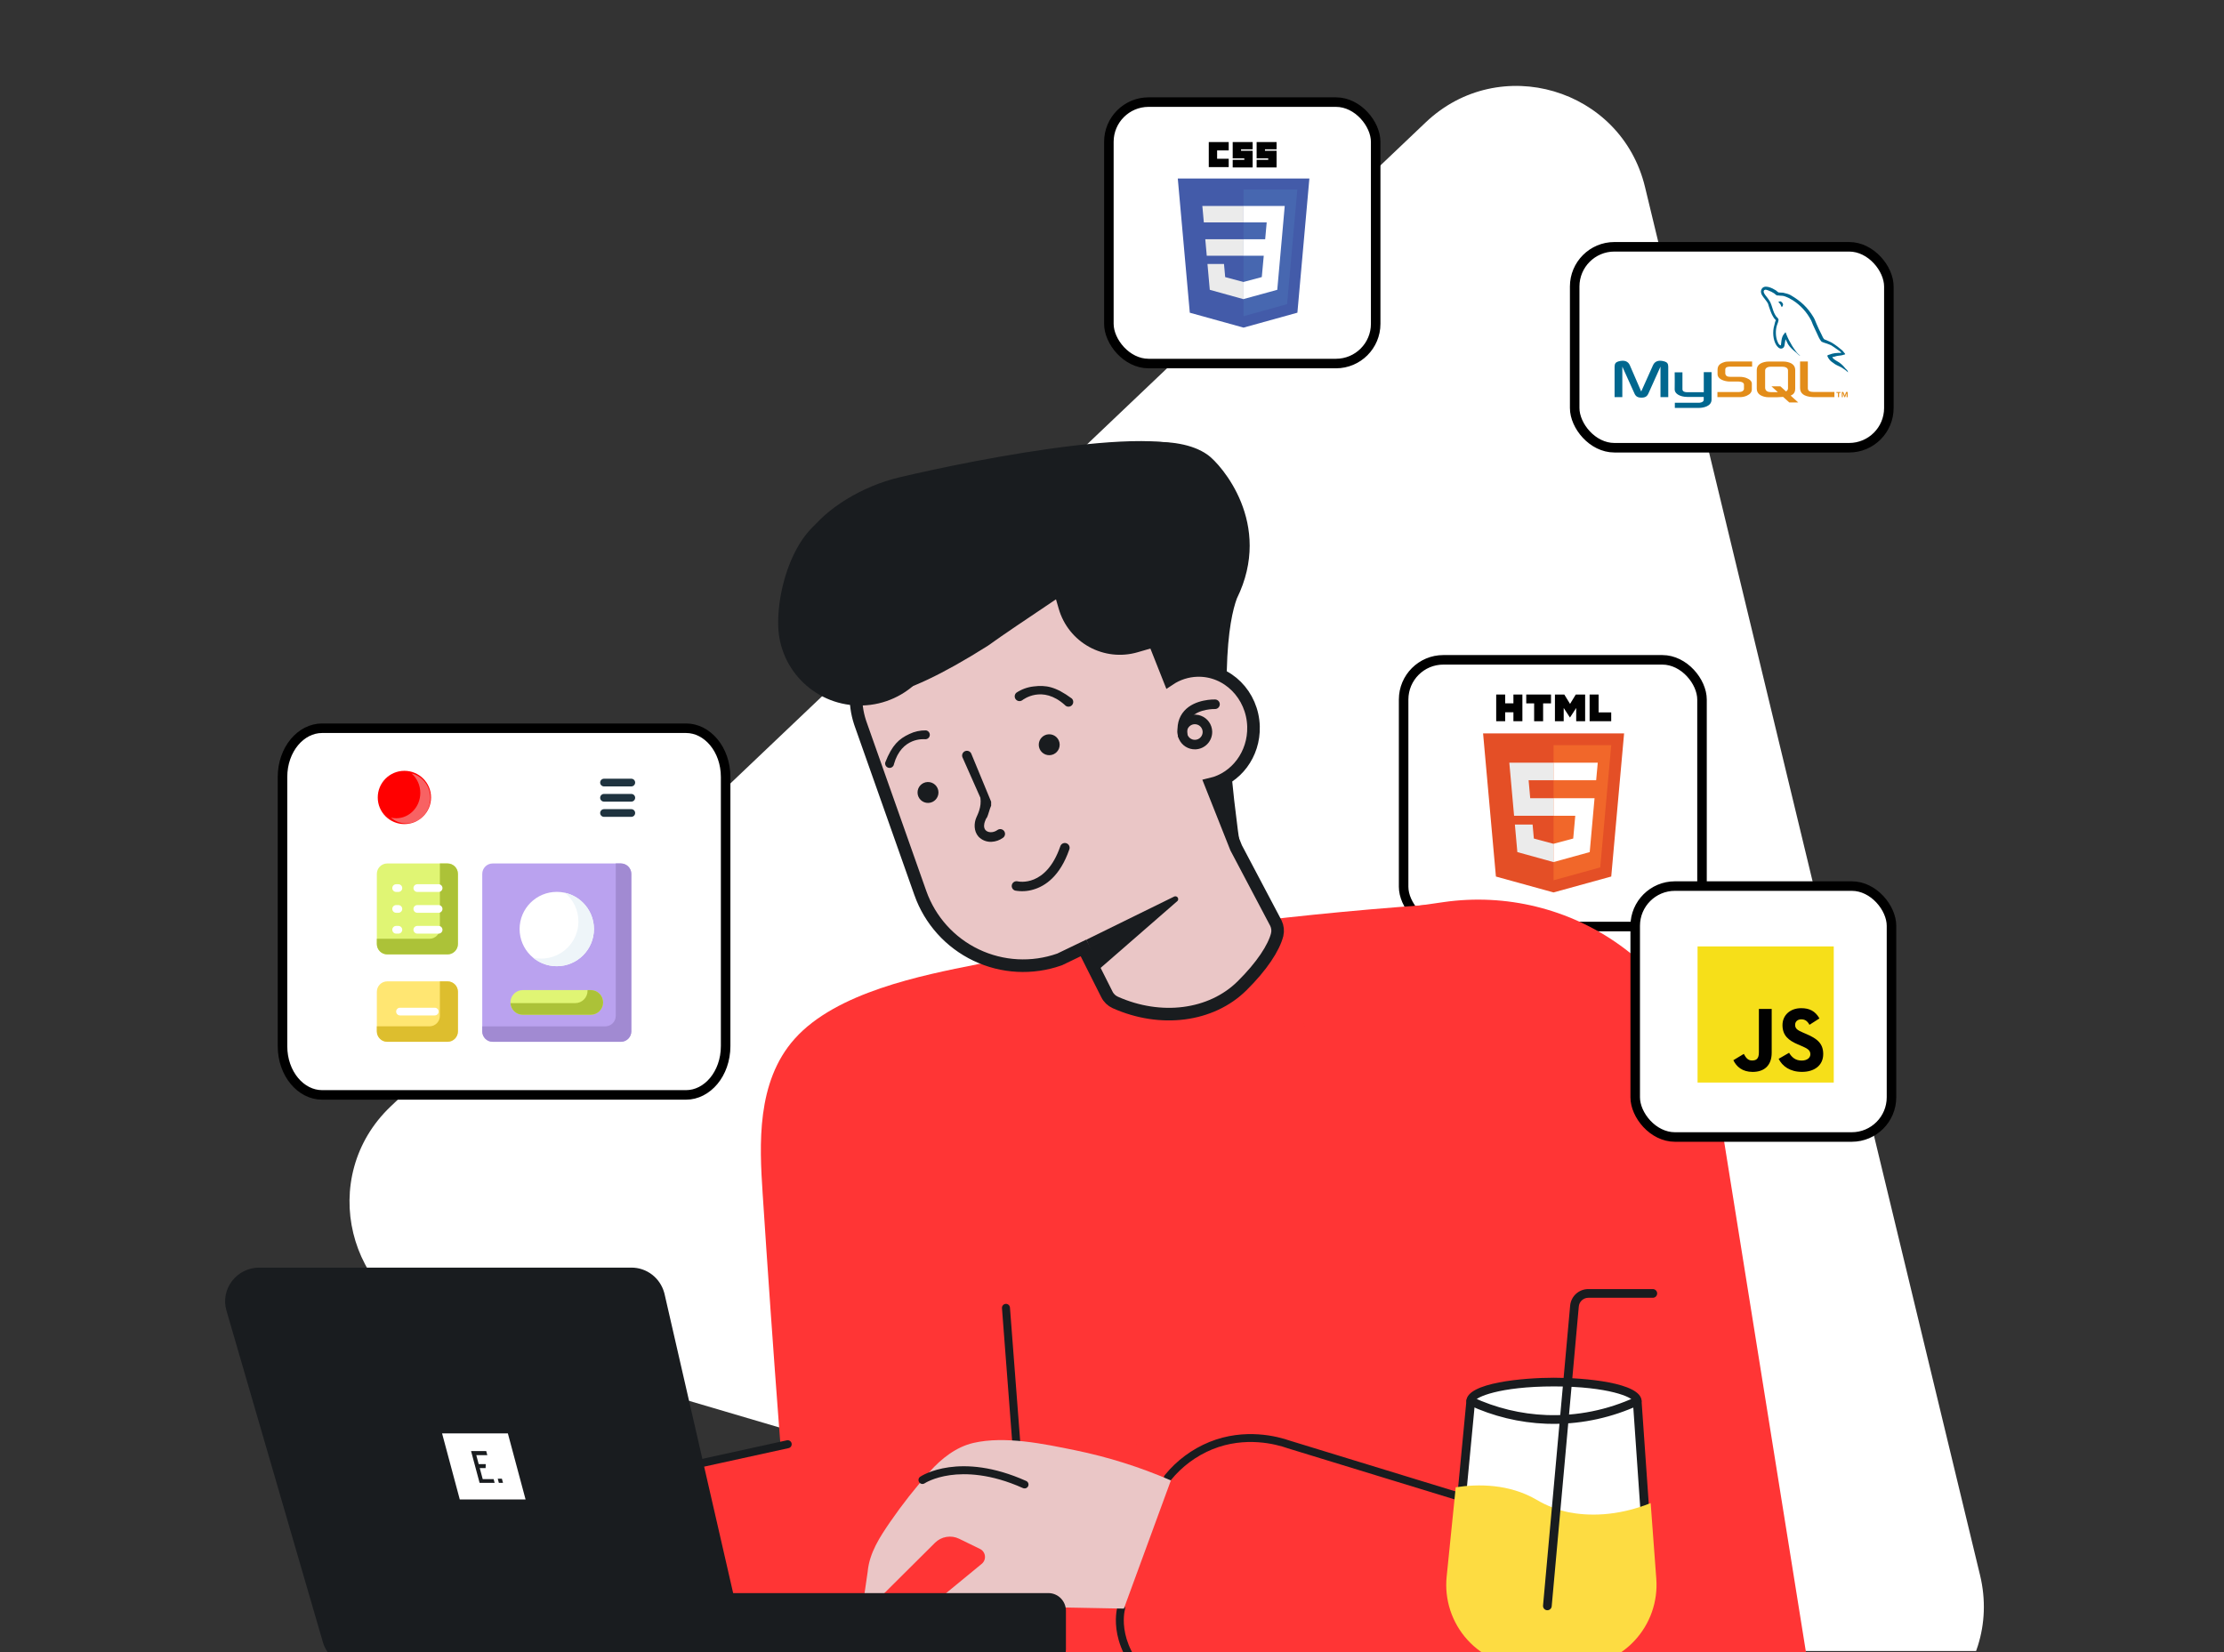 <?xml version="1.0" encoding="UTF-8"?> <svg xmlns="http://www.w3.org/2000/svg" width="700" height="520" viewBox="0 0 700 520" fill="none"><rect x="0" y="0" width="700" height="520" fill="#333333" stroke="none"/><g clip-path="url(#clip0_6419_18556)"><g clip-path="url(#clip1_6419_18556)"><path d="M448.747 38.504L122.944 348.263C99.771 370.294 109.141 409.141 139.82 418.187L571.079 545.358C601.758 554.411 630.724 526.897 623.219 495.787L517.764 58.857C510.266 27.781 471.921 16.474 448.747 38.504Z" fill="white"></path><rect x="349.016" y="32.137" width="83.975" height="82.287" rx="12.5" fill="white" stroke="black" stroke-width="3"></rect></g><path d="M101.354 229.207H215.955C222.569 229.207 228.392 235.806 228.392 244.57V329.252C228.391 338.017 222.569 344.614 215.955 344.614H101.354C94.741 344.614 88.918 338.017 88.918 329.252V244.57C88.918 235.805 94.741 229.207 101.354 229.207Z" fill="white" stroke="black" stroke-width="3"></path><path d="M195.416 327.898H155.074C153.26 327.898 151.789 326.428 151.789 324.615V275.055C151.789 273.242 153.26 271.771 155.074 271.771H195.416C197.23 271.771 198.7 273.241 198.7 275.055V324.615C198.7 326.428 197.23 327.898 195.416 327.898Z" fill="#BAA2EF"></path><path d="M195.416 271.771H193.8V319.754C193.8 321.568 192.329 323.038 190.515 323.038H151.789V324.615C151.789 326.428 153.26 327.898 155.074 327.898H195.416C197.23 327.898 198.7 326.428 198.7 324.615V275.055C198.7 273.241 197.23 271.771 195.416 271.771Z" fill="#A18AD2"></path><path d="M175.245 304.108C181.707 304.108 186.946 298.871 186.946 292.411C186.946 285.95 181.707 280.713 175.245 280.713C168.782 280.713 163.543 285.95 163.543 292.411C163.543 298.871 168.782 304.108 175.245 304.108Z" fill="white"></path><path d="M127.283 259.382C131.916 259.382 135.671 255.628 135.671 250.997C135.671 246.366 131.916 242.611 127.283 242.611C122.65 242.611 118.895 246.366 118.895 250.997C118.895 255.628 122.65 259.382 127.283 259.382Z" fill="#FF0000"></path><path opacity="0.4" d="M129.534 243.439C131.217 244.9 132.29 247.108 132.29 249.578C132.29 253.977 128.892 257.542 124.7 257.542C124.128 257.542 123.571 257.473 123.035 257.347C124.348 258.487 126.033 259.172 127.87 259.172C132.062 259.172 135.46 255.607 135.46 251.208C135.46 247.411 132.925 244.236 129.534 243.439Z" fill="#EEF5F9"></path><path d="M177.809 280.999C180.404 283.145 182.057 286.387 182.057 290.016C182.057 296.477 176.818 301.714 170.355 301.714C169.473 301.714 168.615 301.613 167.789 301.428C169.813 303.102 172.41 304.108 175.243 304.108C181.705 304.108 186.944 298.871 186.944 292.411C186.944 286.832 183.036 282.169 177.809 280.999Z" fill="#EEF5F9"></path><path d="M185.939 319.394H164.549C162.401 319.394 160.66 317.653 160.66 315.506C160.66 313.359 162.401 311.619 164.549 311.619H185.939C188.086 311.619 189.828 313.359 189.828 315.506C189.828 317.653 188.086 319.394 185.939 319.394Z" fill="#E0F574"></path><path d="M185.94 311.619H184.925C184.929 311.692 184.932 311.765 184.932 311.839C184.932 313.986 183.191 315.727 181.043 315.727H160.668C160.783 317.771 162.477 319.394 164.55 319.394H185.94C188.088 319.394 189.829 317.653 189.829 315.506C189.829 313.359 188.088 311.619 185.94 311.619Z" fill="#ACC238"></path><path d="M140.847 327.898H121.894C120.08 327.898 118.609 326.428 118.609 324.615V312.162C118.609 310.348 120.08 308.878 121.894 308.878H140.846C142.66 308.878 144.131 310.348 144.131 312.162V324.615C144.131 326.428 142.66 327.898 140.847 327.898Z" fill="#FFE672"></path><path d="M140.847 308.878H138.454V319.748C138.454 321.562 136.984 323.032 135.17 323.032H118.609V324.615C118.609 326.428 120.08 327.898 121.894 327.898H140.846C142.66 327.898 144.131 326.428 144.131 324.615V312.162C144.131 310.348 142.66 308.878 140.847 308.878Z" fill="#DDBE2E"></path><path d="M140.847 300.392H121.894C120.08 300.392 118.609 298.922 118.609 297.109V275.055C118.609 273.242 120.08 271.771 121.894 271.771H140.846C142.66 271.771 144.131 273.241 144.131 275.055V297.109C144.131 298.922 142.66 300.392 140.847 300.392Z" fill="#E0F574"></path><path d="M140.847 271.771H138.454V292.192C138.454 294.006 136.984 295.476 135.17 295.476H118.609V297.109C118.609 298.922 120.08 300.392 121.894 300.392H140.846C142.66 300.392 144.131 298.922 144.131 297.109V275.055C144.131 273.241 142.66 271.771 140.847 271.771Z" fill="#ACC238"></path><path d="M136.839 319.601H125.901C125.231 319.601 124.688 319.058 124.688 318.388C124.688 317.718 125.231 317.175 125.901 317.175H136.839C137.509 317.175 138.052 317.718 138.052 318.388C138.052 319.058 137.509 319.601 136.839 319.601Z" fill="white"></path><path d="M138.054 280.734H131.35C130.68 280.734 130.137 280.191 130.137 279.522C130.137 278.852 130.68 278.309 131.35 278.309H138.054C138.725 278.309 139.268 278.852 139.268 279.522C139.268 280.191 138.725 280.734 138.054 280.734Z" fill="white"></path><path d="M138.054 287.295H131.35C130.68 287.295 130.137 286.752 130.137 286.082C130.137 285.412 130.68 284.869 131.35 284.869H138.054C138.725 284.869 139.268 285.412 139.268 286.082C139.268 286.752 138.725 287.295 138.054 287.295Z" fill="white"></path><path d="M138.054 293.855H131.35C130.68 293.855 130.137 293.312 130.137 292.642C130.137 291.972 130.68 291.429 131.35 291.429H138.054C138.725 291.429 139.268 291.972 139.268 292.642C139.268 293.312 138.725 293.855 138.054 293.855Z" fill="white"></path><path d="M125.39 280.734H124.686C124.016 280.734 123.473 280.191 123.473 279.522C123.473 278.852 124.016 278.309 124.686 278.309H125.39C126.06 278.309 126.603 278.852 126.603 279.522C126.603 280.191 126.06 280.734 125.39 280.734Z" fill="white"></path><path d="M125.39 287.295H124.686C124.016 287.295 123.473 286.752 123.473 286.082C123.473 285.412 124.016 284.869 124.686 284.869H125.39C126.06 284.869 126.603 285.412 126.603 286.082C126.603 286.752 126.06 287.295 125.39 287.295Z" fill="white"></path><path d="M125.39 293.855H124.686C124.016 293.855 123.473 293.312 123.473 292.642C123.473 291.972 124.016 291.429 124.686 291.429H125.39C126.06 291.429 126.603 291.972 126.603 292.642C126.603 293.312 126.06 293.855 125.39 293.855Z" fill="white"></path><path d="M198.698 247.521H190.112C189.442 247.521 188.898 246.978 188.898 246.308C188.898 245.638 189.442 245.095 190.112 245.095H198.698C199.369 245.095 199.912 245.638 199.912 246.308C199.912 246.978 199.368 247.521 198.698 247.521Z" fill="#1F333F"></path><path d="M198.698 252.311H190.112C189.442 252.311 188.898 251.768 188.898 251.098C188.898 250.428 189.442 249.885 190.112 249.885H198.698C199.369 249.885 199.912 250.428 199.912 251.098C199.912 251.768 199.368 252.311 198.698 252.311Z" fill="#1F333F"></path><path d="M198.698 257.102H190.112C189.442 257.102 188.898 256.559 188.898 255.889C188.898 255.219 189.442 254.676 190.112 254.676H198.698C199.369 254.676 199.912 255.219 199.912 255.889C199.912 256.559 199.368 257.102 198.698 257.102Z" fill="#1F333F"></path><rect x="441.789" y="207.678" width="93.915" height="83.943" rx="12.5" fill="white" stroke="black" stroke-width="3"></rect><path d="M470.836 275.887L466.797 230.84H511.181L507.135 275.881L488.962 280.89L470.836 275.887Z" fill="#E44F26"></path><path d="M488.988 277.062L503.674 273.012L507.131 234.522H488.988V277.062Z" fill="#F1672A"></path><path d="M488.986 251.23H481.632L481.127 245.572H488.986V240.047H488.966H475.055L475.188 241.53L476.552 256.755H488.986V251.23Z" fill="#EBEBEB"></path><path d="M488.989 265.579L488.965 265.585L482.777 263.924L482.381 259.518H479.373H476.805L477.583 268.192L488.962 271.335L488.989 271.329V265.579Z" fill="#EBEBEB"></path><path d="M470.926 218.599H473.751V221.371H476.346V218.599H479.171V226.999H476.346V224.187H473.751V226.999H470.926V218.599Z" fill="#010101"></path><path d="M482.868 221.384H480.383V218.599H488.178V221.384H485.693V227.009H482.868V221.384Z" fill="#010101"></path><path d="M489.417 218.599H492.361L494.171 221.55L495.975 218.599H498.919V226.999H496.108V222.833L494.165 225.811H494.118L492.172 222.833V226.999H489.41L489.417 218.599Z" fill="#010101"></path><path d="M500.332 218.599H503.157V224.223H507.126V226.999H500.332V218.599Z" fill="#010101"></path><path d="M488.969 251.23V256.755H495.813L495.167 263.921L488.969 265.585V271.332L500.361 268.192L500.444 267.259L501.748 252.715L501.885 251.23H500.388H488.969Z" fill="white"></path><path d="M488.969 240.047V243.478V245.559V245.572H502.374H502.391L502.5 244.332L502.757 241.53L502.89 240.047H488.969Z" fill="white"></path><path d="M391.391 103.114L374.487 98.424L370.707 56.191H412.124L408.353 98.418L391.403 103.114H391.391Z" fill="#435BA9"></path><path d="M405.109 95.73L408.333 59.643H391.414V99.524L405.109 95.73Z" fill="#4767B0"></path><path d="M379.361 75.307L379.824 80.488H391.415V75.307H379.361ZM378.434 64.824L378.903 70.002H391.415V64.824H378.434ZM391.415 88.759H391.393L385.623 87.214L385.252 83.084H380.05L380.776 91.216L391.39 94.163H391.415V88.759Z" fill="#EBEBEB"></path><path d="M380.461 44.713H386.735V47.343H383.085V49.966H386.735V52.595H380.461V44.713ZM387.99 44.713H394.268V46.993H390.617V47.451H394.268V52.703H387.99V50.303H391.643V49.845H387.99V44.713ZM395.522 44.713H401.8V46.993H398.146V47.451H401.8V52.703H395.522V50.303H399.173V49.845H395.522V44.713Z" fill="#010101"></path><path d="M403.44 75.307L404.367 64.824H391.386V70.002H398.689L398.213 75.307H391.383V80.488H397.765L397.147 87.205L391.367 88.75V94.138L402.018 91.216L402.095 90.341L403.313 76.694L403.44 75.304V75.307Z" fill="white"></path><path d="M252.183 533.468L333.036 535.568L506.466 540.084C490.075 454.813 473.684 369.544 457.293 284.277C410.708 287.233 364.348 293.038 318.472 301.658C317.508 301.839 313.291 302.411 307.689 303.488C289.88 307.025 263.185 312.325 250.105 326.973C238.003 340.523 239.043 360.388 240.037 375.578C243.154 423.19 246.995 475.694 252.183 533.468Z" fill="#FF3535"></path><path d="M572.723 546.859L468.805 574.387L403.238 291.293L454.384 283.931C473.938 281.122 493.822 285.984 509.872 297.497C525.922 309.011 536.894 326.284 540.493 345.702L572.723 546.859Z" fill="#FF3535"></path><path d="M389.3 271.28C363.232 271.158 340.908 251.814 336.487 225.507L325.387 159.533L348.345 140.764C350.952 140.382 370.189 135.921 380.235 143.248C384.228 146.144 400.896 164.777 389.299 188.376C386.862 195 382.72 214.873 391.004 271.28C387.901 273.81 393.191 270.331 389.3 271.28Z" fill="#191C1F"></path><path d="M352.268 173.985L368.058 213.826C370.639 212.103 373.666 211.121 376.805 211.025L376.81 211.025C386.428 210.754 394.258 218.756 394.537 228.659C394.784 237.395 389.07 244.96 381.12 246.812L389.073 266.852L401.482 290.352L401.596 290.577C402.141 291.705 402.279 292.99 401.982 294.213L401.979 294.229L401.974 294.245C400.918 298.291 397.235 304.06 390.907 310.297C381.199 319.888 365.289 321.877 351.039 315.517L351.035 315.515C349.878 314.996 348.939 314.089 348.381 312.95L348.381 312.949L341.039 298.35L333.627 301.916L333.53 301.963L333.426 301.999C324.855 305.017 315.436 304.512 307.237 300.596C299.037 296.68 292.726 289.672 289.688 281.11L289.688 281.108L270.884 227.895L270.68 227.297C269.702 224.299 269.285 221.145 269.452 217.992C269.631 214.63 270.47 211.335 271.923 208.298C273.375 205.26 275.413 202.537 277.919 200.287C280.424 198.036 283.349 196.301 286.525 195.181L349.767 172.847L351.565 172.212L352.268 173.985Z" fill="#EAC6C6" stroke="#191C1F" stroke-width="3.961"></path><path d="M341.956 295.75L369.572 282.188C369.756 282.102 369.963 282.081 370.16 282.129C370.357 282.177 370.531 282.291 370.655 282.452C370.778 282.612 370.842 282.811 370.837 283.013C370.832 283.216 370.758 283.41 370.627 283.565L345.861 305.127L341.956 295.75Z" fill="#191C1F"></path><path d="M376.234 235.852C375.152 235.884 374.086 235.595 373.17 235.021C372.253 234.447 371.528 233.614 371.085 232.628C370.642 231.642 370.501 230.546 370.681 229.48C370.862 228.414 371.354 227.425 372.096 226.639C372.839 225.853 373.797 225.304 374.852 225.063C375.906 224.822 377.008 224.899 378.019 225.284C379.029 225.669 379.903 226.345 380.529 227.226C381.155 228.108 381.506 229.155 381.536 230.236C381.577 231.683 381.042 233.088 380.047 234.141C379.053 235.194 377.681 235.81 376.234 235.852ZM376.01 227.94C375.523 227.953 375.051 228.109 374.653 228.39C374.256 228.671 373.95 229.063 373.776 229.518C373.602 229.972 373.566 230.468 373.674 230.943C373.783 231.418 374.029 231.85 374.383 232.184C374.737 232.518 375.182 232.74 375.662 232.821C376.143 232.902 376.636 232.839 377.08 232.639C377.524 232.44 377.899 232.113 378.157 231.7C378.415 231.287 378.545 230.807 378.53 230.321C378.511 229.671 378.236 229.055 377.763 228.609C377.291 228.163 376.66 227.922 376.01 227.94Z" fill="#191C1F"></path><path d="M372.301 232.918C371.931 232.931 371.569 232.806 371.284 232.569C371 232.331 370.813 231.997 370.76 231.63C370.285 228.387 370.955 225.737 372.749 223.738C376.118 219.981 382.216 220.148 382.472 220.156C382.872 220.169 383.249 220.341 383.522 220.633C383.795 220.925 383.94 221.313 383.927 221.713C383.913 222.112 383.741 222.489 383.449 222.762C383.157 223.035 382.769 223.18 382.369 223.166C382.324 223.168 377.401 223.043 374.98 225.751C373.799 227.07 373.397 228.849 373.735 231.2C373.79 231.593 373.688 231.993 373.45 232.311C373.213 232.629 372.859 232.84 372.466 232.898L372.301 232.918Z" fill="#191C1F"></path><path d="M325.258 279.978C323.399 280.541 321.433 280.654 319.521 280.309C319.149 280.201 318.833 279.952 318.639 279.616C318.446 279.28 318.39 278.883 318.483 278.506C318.576 278.13 318.81 277.804 319.138 277.596C319.466 277.389 319.861 277.316 320.241 277.393C320.626 277.477 329.224 279.345 333.715 266.405C333.772 266.21 333.869 266.029 333.999 265.872C334.128 265.715 334.289 265.586 334.47 265.493C334.651 265.4 334.849 265.345 335.052 265.331C335.255 265.316 335.459 265.343 335.651 265.41C335.843 265.477 336.02 265.582 336.17 265.719C336.321 265.856 336.442 266.022 336.526 266.207C336.61 266.393 336.656 266.593 336.661 266.796C336.666 267 336.629 267.202 336.553 267.391C333.641 275.787 328.97 278.902 325.258 279.978Z" fill="#191C1F"></path><path d="M325.328 216.054C323.397 216.269 321.545 216.94 319.925 218.01C319.626 218.257 319.433 218.609 319.388 218.995C319.342 219.38 319.448 219.767 319.682 220.077C319.915 220.386 320.26 220.593 320.643 220.655C321.026 220.716 321.418 220.627 321.737 220.407C322.057 220.178 328.051 215.511 335.139 221.882C335.269 222.039 335.43 222.168 335.611 222.26C335.792 222.353 335.99 222.409 336.193 222.423C336.396 222.437 336.6 222.41 336.792 222.343C336.984 222.276 337.161 222.171 337.311 222.034C337.461 221.897 337.582 221.73 337.667 221.545C337.751 221.36 337.797 221.16 337.801 220.956C337.806 220.753 337.769 220.551 337.693 220.362C337.617 220.173 337.503 220.002 337.359 219.858C332.193 216.055 329.163 215.58 325.328 216.054Z" fill="#191C1F"></path><path d="M286.211 231.026C287.838 230.238 289.628 229.848 291.434 229.887C291.792 229.933 292.119 230.115 292.345 230.396C292.572 230.677 292.682 231.034 292.651 231.393C292.62 231.753 292.452 232.086 292.181 232.325C291.91 232.563 291.557 232.687 291.197 232.672C290.831 232.65 283.797 231.948 281.378 240.477C281.354 240.664 281.292 240.845 281.195 241.008C281.099 241.171 280.97 241.312 280.817 241.424C280.665 241.536 280.491 241.616 280.306 241.658C280.122 241.701 279.931 241.706 279.744 241.672C279.558 241.639 279.38 241.568 279.222 241.464C279.064 241.36 278.928 241.225 278.824 241.067C278.72 240.909 278.648 240.732 278.614 240.545C278.581 240.359 278.585 240.168 278.627 239.983C280.807 234.429 282.957 232.554 286.211 231.026Z" fill="#191C1F"></path><path d="M330.334 237.694C332.152 237.643 333.584 236.128 333.533 234.31C333.482 232.492 331.966 231.061 330.148 231.112C328.329 231.163 326.897 232.678 326.948 234.496C327 236.313 328.515 237.745 330.334 237.694Z" fill="#191C1F"></path><path d="M292.181 252.719C293.999 252.668 295.432 251.153 295.38 249.335C295.329 247.517 293.814 246.085 291.995 246.137C290.177 246.188 288.745 247.703 288.796 249.521C288.847 251.338 290.363 252.77 292.181 252.719Z" fill="#191C1F"></path><path d="M312.085 264.956C311.319 264.998 310.553 264.872 309.841 264.587C309.129 264.302 308.487 263.865 307.962 263.306C306.407 261.522 306.592 259.013 307.261 257.407C307.739 256.282 308.992 253.992 308.577 251.094L302.908 238.294C302.784 237.931 302.803 237.534 302.962 237.185C303.122 236.836 303.408 236.561 303.764 236.416C304.12 236.271 304.517 236.268 304.875 236.407C305.233 236.546 305.524 236.817 305.689 237.163L311.958 252.336L311.958 253.578C311.544 254.406 311.062 256.476 310.648 257.304C310.315 257.613 310.203 258.111 310.016 258.525C309.762 259.126 309.477 260.473 310.183 261.265C310.89 262.057 312.468 262.254 313.9 261.273C314.061 261.147 314.246 261.056 314.444 261.004C314.641 260.952 314.848 260.941 315.05 260.971C315.252 261.001 315.446 261.073 315.619 261.181C315.793 261.288 315.943 261.43 316.06 261.598C316.177 261.766 316.258 261.956 316.299 262.156C316.34 262.356 316.34 262.563 316.299 262.763C316.257 262.963 316.175 263.152 316.058 263.32C315.941 263.487 315.791 263.629 315.617 263.736C314.582 264.476 313.356 264.9 312.085 264.956Z" fill="#191C1F"></path><path d="M310.924 203.256C332.192 187.939 381.508 158.904 378.164 144.905C374.821 130.905 306.124 144.746 282.906 150.286C259.688 155.826 237.348 178.439 262.83 187.938C266.174 201.938 251.845 240.541 310.924 203.256Z" fill="#191C1F"></path><path d="M376.759 199.871L358.039 205.301C352.943 206.778 347.469 206.172 342.821 203.615C338.173 201.058 334.73 196.761 333.251 191.668L328.843 176.481L366.776 165.478L376.759 199.871Z" fill="#191C1F"></path><path d="M271.406 222.047C285.62 221.646 296.817 209.803 296.416 195.594C296.015 181.385 280.552 160.65 266.338 161.05C252.124 161.451 244.543 182.836 244.944 197.045C245.345 211.254 257.193 222.448 271.406 222.047Z" fill="#191C1F"></path><path d="M193.525 526.879L187.147 503.083C184.945 494.867 186.098 486.112 190.352 478.745C194.607 471.378 201.615 466.003 209.835 463.801L316.748 435.165C325.725 432.76 335.29 434.019 343.339 438.664C351.388 443.31 357.261 450.961 359.666 459.935C363.357 473.703 361.425 488.373 354.295 500.718C347.165 513.062 335.422 522.07 321.648 525.759L232.82 549.552C224.602 551.753 215.845 550.601 208.476 546.349C201.107 542.097 195.729 535.094 193.525 526.879Z" fill="#FF3535"></path><path d="M249.109 455.005C249.036 455.2 248.915 455.375 248.758 455.512C248.601 455.649 248.412 455.745 248.208 455.791L215.832 462.892C211.922 463.62 202.195 466.261 195.231 475.163C191.819 479.573 189.568 484.768 188.685 490.273C188.662 490.44 188.606 490.6 188.521 490.745C188.435 490.89 188.321 491.016 188.186 491.116C188.051 491.216 187.897 491.288 187.734 491.328C187.57 491.368 187.4 491.374 187.234 491.347C187.068 491.321 186.909 491.261 186.767 491.172C186.624 491.083 186.501 490.966 186.404 490.828C186.307 490.691 186.239 490.535 186.203 490.371C186.167 490.207 186.165 490.037 186.195 489.872C187.143 483.948 189.568 478.358 193.245 473.617C200.735 464.031 211.179 461.201 215.317 460.423L247.641 453.337C247.967 453.262 248.309 453.319 248.592 453.496C248.875 453.673 249.077 453.955 249.152 454.28C249.209 454.521 249.195 454.773 249.109 455.005Z" fill="#191C1F"></path><path d="M315.851 410.644C315.686 410.772 315.556 410.939 315.472 411.13C315.388 411.321 315.352 411.53 315.369 411.738L321.284 489.01C321.754 492.958 322.132 503.026 315.708 512.325C312.514 516.896 308.224 520.592 303.23 523.076C303.078 523.147 302.941 523.248 302.829 523.373C302.716 523.498 302.63 523.644 302.574 523.803C302.519 523.962 302.496 524.13 302.507 524.298C302.518 524.466 302.562 524.63 302.637 524.78C302.712 524.93 302.816 525.064 302.944 525.174C303.072 525.283 303.22 525.366 303.38 525.418C303.54 525.469 303.709 525.488 303.877 525.473C304.044 525.458 304.207 525.41 304.356 525.331C309.73 522.661 314.345 518.681 317.776 513.759C324.697 503.754 324.285 492.945 323.795 488.765L317.882 411.548C317.856 411.215 317.7 410.906 317.446 410.688C317.193 410.47 316.863 410.362 316.53 410.387C316.283 410.404 316.047 410.494 315.851 410.644Z" fill="#191C1F"></path><path d="M290.694 534.683C290.621 534.878 290.5 535.052 290.343 535.19C290.186 535.327 289.997 535.423 289.793 535.469L247.338 545.241C245.607 545.636 243.778 546.114 241.581 546.745C225.939 551.221 217.514 549.569 216.692 549.389C197.459 546.439 193.827 533.146 193.7 532.587C193.616 532.263 193.664 531.918 193.835 531.63C194.005 531.342 194.283 531.132 194.607 531.049C194.931 530.965 195.276 531.014 195.564 531.184C195.853 531.354 196.062 531.631 196.146 531.956C196.28 532.477 199.581 544.231 217.12 546.904L217.209 546.937C217.285 546.966 225.461 548.745 240.871 544.365C243.13 543.73 244.987 543.215 246.755 542.828L289.212 533.05C289.435 532.998 289.668 533.007 289.885 533.077C290.103 533.147 290.298 533.275 290.448 533.447C290.599 533.619 290.7 533.829 290.741 534.054C290.781 534.279 290.76 534.51 290.679 534.724L290.694 534.683Z" fill="#191C1F"></path><path d="M149.304 542.218L142.566 560.172C142.084 561.426 141.745 562.732 141.558 564.062C141.218 566.763 141.392 570.41 145.078 570.297C145.892 570.258 146.691 570.056 147.427 569.702C148.162 569.349 148.819 568.852 149.359 568.24C153.971 563.129 170.535 545.157 177.026 542.218L195.716 531.897L188.241 489.001C177.601 490.225 167.117 492.55 156.958 495.94C147.278 499.177 135.309 503.071 127.707 510.137C123.558 514.015 121.359 519.606 120.222 525.058C118.85 531.665 117.888 538.352 117.343 545.078C116.885 550.966 116.504 557.024 119.062 562.555L122.24 570.526C122.377 570.912 122.635 571.244 122.976 571.47C123.318 571.697 123.723 571.807 124.132 571.784C124.541 571.76 124.932 571.604 125.245 571.34C125.558 571.076 125.776 570.717 125.868 570.318L133.04 543.828C133.406 542.478 134.183 541.276 135.263 540.388C136.344 539.499 137.674 538.969 139.069 538.871L146.442 538.357C146.92 538.324 147.399 538.411 147.834 538.611C148.269 538.812 148.647 539.118 148.932 539.503C149.217 539.888 149.401 540.338 149.466 540.813C149.531 541.287 149.475 541.771 149.304 542.218Z" fill="#EAC6C6"></path><path d="M149.665 513.887C149.584 514.106 149.443 514.298 149.258 514.442C149.073 514.585 148.852 514.675 148.62 514.7C137.318 515.848 130.318 519.713 126.436 522.735C122.244 525.99 120.711 529.017 120.697 529.053C120.548 529.354 120.285 529.583 119.966 529.69C119.647 529.797 119.299 529.774 118.998 529.624C118.697 529.475 118.468 529.212 118.36 528.893C118.253 528.574 118.277 528.226 118.427 527.925C118.707 527.357 125.298 514.586 148.359 512.219C148.691 512.185 149.024 512.284 149.283 512.495C149.542 512.706 149.707 513.011 149.742 513.343C149.758 513.528 149.732 513.714 149.665 513.887Z" fill="#191C1F"></path><path d="M354.344 500.933L360.641 477.452C362.815 469.344 367.456 462.253 373.543 457.739C379.63 453.224 386.664 451.657 393.098 453.381L476.785 475.805C483.812 477.688 489.608 483.011 492.898 490.605C496.188 498.198 496.702 507.438 494.328 516.294C490.684 529.88 482.907 541.763 472.708 549.327C462.508 556.891 450.721 559.518 439.939 556.629L370.408 537.998C363.975 536.275 358.668 531.401 355.656 524.45C352.644 517.5 352.172 509.04 354.344 500.933Z" fill="#FF3535"></path><path d="M479.579 478.007C479.42 478.138 479.231 478.227 479.029 478.267C478.827 478.307 478.618 478.295 478.421 478.234L405.274 455.828C401.573 454.522 391.958 451.981 381.612 456.152C376.519 458.237 372.03 461.567 368.558 465.836C368.457 465.967 368.33 466.077 368.185 466.158C368.04 466.239 367.881 466.291 367.716 466.31C367.551 466.329 367.384 466.314 367.225 466.268C367.065 466.221 366.917 466.143 366.788 466.038C366.66 465.933 366.553 465.804 366.475 465.657C366.398 465.511 366.35 465.35 366.335 465.185C366.32 465.02 366.339 464.853 366.389 464.695C366.44 464.537 366.521 464.391 366.629 464.265C370.363 459.67 375.195 456.089 380.678 453.851C391.811 449.355 402.133 452.088 406.053 453.465L479.148 475.857C479.463 475.954 479.727 476.171 479.882 476.462C480.037 476.753 480.07 477.094 479.974 477.409C479.904 477.643 479.766 477.851 479.579 478.007Z" fill="#191C1F"></path><path d="M433.531 555.536C433.371 555.667 433.182 555.756 432.98 555.796C432.778 555.835 432.569 555.824 432.372 555.763L391.268 543.171C389.594 542.654 387.794 542.16 385.606 541.616C370.03 537.725 363.645 532.157 363.032 531.598C348.052 519.589 351.51 506.438 351.678 505.897C351.766 505.579 351.978 505.308 352.265 505.146C352.553 504.983 352.894 504.942 353.212 505.03C353.531 505.119 353.801 505.33 353.964 505.618C354.127 505.905 354.168 506.246 354.08 506.564C353.937 507.076 350.955 518.749 364.624 529.685L364.683 529.757C364.735 529.819 370.843 535.373 386.174 539.232C388.418 539.804 390.259 540.279 391.961 540.821L433.07 553.409C433.286 553.475 433.48 553.598 433.632 553.765C433.783 553.932 433.887 554.137 433.93 554.359C433.974 554.58 433.957 554.809 433.881 555.021C433.804 555.233 433.672 555.421 433.497 555.564L433.531 555.536Z" fill="#191C1F"></path><path d="M308.984 492.226L294.363 504.246C293.332 505.08 292.398 506.028 291.581 507.072C289.957 509.212 288.305 512.415 291.511 514.137C292.226 514.505 293.009 514.727 293.812 514.787C294.615 514.848 295.421 514.747 296.185 514.491C302.649 512.398 325.677 505.211 332.674 505.902L353.741 506.302L368.53 465.957C358.833 461.754 348.726 458.57 338.372 456.455C328.501 454.446 316.351 451.87 306.366 454.158C300.906 455.425 296.266 459.118 292.604 463.216C288.169 468.186 284.046 473.425 280.26 478.904C276.961 483.71 273.645 488.699 273.101 494.687L271.882 503.067C271.808 503.464 271.865 503.875 272.045 504.237C272.224 504.599 272.517 504.893 272.878 505.075C273.239 505.256 273.649 505.316 274.047 505.245C274.445 505.173 274.809 504.974 275.085 504.678L294.291 485.58C295.27 484.606 296.527 483.962 297.889 483.736C299.251 483.51 300.649 483.713 301.89 484.318L308.444 487.516C308.869 487.723 309.235 488.034 309.508 488.419C309.781 488.805 309.953 489.254 310.006 489.723C310.06 490.193 309.995 490.668 309.816 491.106C309.637 491.543 309.351 491.929 308.984 492.226Z" fill="#EAC6C6"></path><path d="M323.277 468.194C323.099 468.341 322.883 468.435 322.654 468.467C322.426 468.498 322.193 468.466 321.982 468.373C311.757 463.779 303.867 463.629 299.058 464.296C293.868 465.01 291.064 466.84 291.035 466.864C290.759 467.047 290.421 467.114 290.095 467.048C289.77 466.982 289.484 466.79 289.301 466.514C289.117 466.237 289.051 465.9 289.117 465.574C289.182 465.249 289.375 464.964 289.651 464.78C290.171 464.433 302.108 456.771 322.983 466.123C323.284 466.258 323.519 466.507 323.637 466.815C323.755 467.124 323.745 467.466 323.61 467.767C323.533 467.933 323.419 468.079 323.277 468.194Z" fill="#191C1F"></path><path d="M329.988 502.069C331.275 502.069 332.512 502.588 333.425 503.514C334.338 504.44 334.853 505.699 334.853 507.013V519.035C334.853 519.686 334.728 520.331 334.483 520.932C334.239 521.533 333.879 522.078 333.427 522.537C332.975 522.996 332.438 523.36 331.848 523.608C331.258 523.856 330.626 523.983 329.988 523.983H224.778V502.069H329.988Z" fill="#191C1F" stroke="#191C1F" stroke-width="1.299"></path><path d="M81.632 399.625H198.651C200.917 399.598 203.125 400.349 204.918 401.758C206.599 403.079 207.821 404.906 208.413 406.973L208.523 407.39L235.267 523.982H112.005C109.835 524.003 107.715 523.312 105.961 522.011C104.207 520.71 102.912 518.868 102.272 516.758L71.895 412.303C70.056 405.964 74.892 399.625 81.632 399.625Z" fill="#191C1F" stroke="#191C1F" stroke-width="1.299"></path><g clip-path="url(#clip2_6419_18556)"><path d="M165.423 471.947H144.715L139.141 451.152H159.849L165.423 471.947ZM148.267 456.713L150.951 466.724H155.689L155.375 465.552H151.935L151.004 462.077H152.844L152.893 460.817H150.666L149.911 458.001H153.38L153.035 456.713H148.267ZM156.668 465.419L157.018 466.724H158.319L157.969 465.419H156.668Z" fill="white"></path></g><path d="M515.315 440.989C515.315 437.682 503.588 434.998 489.114 434.998C474.64 434.998 462.913 437.682 462.913 440.989L460.098 470.543C466.66 469.475 475.852 469.406 483.963 474.446C486.854 476.296 490.046 477.629 493.395 478.383C499.033 479.568 507.52 479.848 517.733 475.521L515.315 440.989Z" fill="white"></path><path d="M500.781 480.505C498.202 480.508 495.629 480.246 493.103 479.724C489.602 478.933 486.265 477.543 483.239 475.616C475.361 470.741 466.422 470.905 460.312 471.898L458.559 472.185L461.545 440.92C461.696 435.162 479.615 433.635 489.109 433.635C498.603 433.635 516.564 435.148 516.68 440.934L519.16 476.403L518.255 476.78C512.742 479.189 506.798 480.456 500.781 480.505ZM467.08 468.591C473.271 468.48 479.369 470.105 484.684 473.281C487.437 475.046 490.475 476.318 493.664 477.04C498.678 478.095 506.618 478.506 516.269 474.63L513.94 440.989C513.94 439.88 506.474 436.367 489.109 436.367C471.745 436.367 464.278 439.88 464.278 440.989V441.119L461.62 468.94C463.431 468.71 465.255 468.593 467.08 468.591Z" fill="#191C1F"></path><path d="M519.543 473.097C508.672 477.424 499.63 477.143 493.63 475.959C490.093 475.207 486.705 473.876 483.601 472.022C474.923 466.975 465.175 467.05 458.188 468.112L455.332 496.234C454.967 499.816 455.357 503.434 456.479 506.856C457.6 510.277 459.427 513.425 461.841 516.097C464.256 518.769 467.204 520.904 470.495 522.366C473.787 523.827 477.349 524.582 480.951 524.582H495.63C499.173 524.582 502.678 523.852 505.925 522.436C509.173 521.021 512.094 518.951 514.504 516.356C516.915 513.761 518.765 510.696 519.937 507.354C521.109 504.012 521.579 500.464 521.317 496.932L519.543 473.097Z" fill="#FDDC42"></path><path d="M487.033 506.813H486.909C486.548 506.78 486.214 506.605 485.982 506.327C485.75 506.048 485.637 505.689 485.67 505.327L494.198 410.971C494.32 409.537 494.978 408.202 496.04 407.231C497.103 406.261 498.492 405.726 499.931 405.732H520.22C520.584 405.732 520.932 405.877 521.189 406.134C521.446 406.39 521.59 406.739 521.59 407.102C521.59 407.465 521.446 407.814 521.189 408.07C520.932 408.327 520.584 408.471 520.22 408.471H499.931C499.178 408.47 498.452 408.75 497.895 409.257C497.339 409.764 496.992 410.461 496.924 411.21L488.396 505.567C488.365 505.907 488.208 506.224 487.956 506.454C487.704 506.685 487.374 506.813 487.033 506.813Z" fill="#191C1F"></path><path d="M489.061 448.158C488.273 448.158 487.485 448.158 486.705 448.117C478.272 447.799 469.988 445.799 462.339 442.235C462.176 442.159 462.029 442.052 461.908 441.919C461.786 441.787 461.692 441.631 461.63 441.462C461.568 441.293 461.54 441.113 461.548 440.933C461.556 440.754 461.599 440.577 461.675 440.414C461.751 440.251 461.858 440.104 461.991 439.982C462.124 439.861 462.279 439.766 462.448 439.704C462.618 439.643 462.797 439.615 462.977 439.623C463.157 439.631 463.334 439.674 463.497 439.75C470.807 443.159 478.726 445.073 486.787 445.378C496.411 445.724 505.982 443.795 514.721 439.75C514.884 439.673 515.061 439.629 515.242 439.621C515.422 439.612 515.603 439.64 515.772 439.702C515.942 439.763 516.098 439.858 516.231 439.98C516.364 440.102 516.472 440.25 516.548 440.413C516.624 440.577 516.666 440.755 516.673 440.935C516.68 441.116 516.652 441.296 516.589 441.465C516.526 441.634 516.43 441.789 516.307 441.922C516.184 442.054 516.036 442.16 515.872 442.235C507.467 446.12 498.321 448.14 489.061 448.158Z" fill="#191C1F"></path><rect x="514.68" y="278.889" width="80.662" height="78.975" rx="12.5" fill="white" stroke="black" stroke-width="3"></rect><rect x="495.629" y="77.678" width="98.885" height="63.242" rx="12.5" fill="white" stroke="black" stroke-width="3"></rect><path fill-rule="evenodd" clip-rule="evenodd" d="M508.196 124.999H510.624V115.395L514.409 123.773C514.841 124.783 515.454 125.155 516.647 125.155C517.839 125.155 518.418 124.783 518.867 123.773L522.634 115.395V124.999H525.08V115.395C525.08 114.462 524.708 114.013 523.922 113.771C522.073 113.209 520.846 113.693 520.284 114.946L516.569 123.229L512.983 114.946C512.439 113.693 511.194 113.209 509.328 113.771C508.559 114.013 508.188 114.462 508.188 115.395V124.999H508.196Z" fill="#00678F"></path><path fill-rule="evenodd" clip-rule="evenodd" d="M527.102 117.182H529.547V122.46C529.53 122.762 529.642 123.427 530.964 123.444C531.655 123.462 536.226 123.444 536.26 123.444V117.139H538.706C538.706 117.139 538.706 125.733 538.706 125.776C538.706 127.901 536.079 128.368 534.843 128.385H527.153V126.77C527.171 126.77 534.843 126.77 534.861 126.77C536.425 126.606 536.243 125.82 536.243 125.56V124.93H531.076C528.665 124.913 527.119 123.85 527.102 122.632C527.102 122.52 527.153 117.226 527.102 117.182Z" fill="#00678F"></path><path fill-rule="evenodd" clip-rule="evenodd" d="M579.523 111.067C578.028 111.033 576.871 111.18 575.903 111.586C575.626 111.698 575.177 111.698 575.134 112.052C575.281 112.199 575.298 112.441 575.436 112.648C575.661 113.019 576.05 113.52 576.404 113.788C576.793 114.09 577.19 114.384 577.596 114.643C578.322 115.092 579.143 115.351 579.852 115.801C580.266 116.06 580.672 116.397 581.087 116.673C581.295 116.82 581.424 117.062 581.683 117.157C581.683 117.139 581.683 117.122 581.683 117.105C581.554 116.941 581.519 116.69 581.381 116.509C581.191 116.319 581.009 116.155 580.819 115.965C580.275 115.239 579.61 114.6 578.875 114.082C578.279 113.667 576.974 113.114 576.732 112.423C576.732 112.423 576.715 112.406 576.698 112.389C577.113 112.354 577.596 112.199 577.985 112.087C578.616 111.922 579.195 111.957 579.852 111.784C580.154 111.707 580.448 111.62 580.75 111.525C580.75 111.473 580.75 111.413 580.75 111.361C580.413 111.024 580.171 110.575 579.817 110.264C578.867 109.444 577.821 108.64 576.741 107.967C576.162 107.595 575.419 107.353 574.797 107.034C574.572 106.922 574.201 106.87 574.071 106.68C573.734 106.265 573.553 105.73 573.302 105.246C572.758 104.218 572.239 103.087 571.773 101.998C571.436 101.273 571.228 100.547 570.822 99.874C568.904 96.704 566.813 94.786 563.599 92.895C562.908 92.506 562.087 92.333 561.214 92.126C560.748 92.109 560.281 92.074 559.814 92.048C559.512 91.919 559.218 91.564 558.959 91.392C557.896 90.718 555.157 89.267 554.371 91.184C553.87 92.394 555.114 93.594 555.546 94.207C555.866 94.639 556.272 95.123 556.496 95.607C556.626 95.926 556.661 96.263 556.799 96.591C557.101 97.412 557.378 98.328 557.767 99.088C557.974 99.476 558.199 99.891 558.458 100.245C558.605 100.452 558.864 100.547 558.924 100.875C558.665 101.247 558.648 101.808 558.492 102.275C557.818 104.382 558.086 106.991 559.037 108.537C559.339 109.003 560.048 110.031 560.998 109.634C561.836 109.297 561.655 108.234 561.897 107.302C561.949 107.077 561.914 106.93 562.026 106.783C562.026 106.801 562.026 106.818 562.026 106.818C562.286 107.336 562.545 107.846 562.795 108.364C563.374 109.279 564.385 110.23 565.223 110.86C565.673 111.197 566.027 111.776 566.589 111.983C566.589 111.966 566.589 111.948 566.589 111.931C566.571 111.931 566.571 111.931 566.554 111.931C566.442 111.767 566.277 111.689 566.122 111.56C565.785 111.223 565.413 110.817 565.154 110.437C564.368 109.392 563.677 108.234 563.063 107.042C562.761 106.464 562.502 105.833 562.26 105.255C562.147 105.03 562.147 104.693 561.957 104.581C561.681 104.987 561.266 105.35 561.059 105.85C560.704 106.654 560.67 107.638 560.54 108.666C560.462 108.684 560.506 108.666 560.462 108.701C559.866 108.554 559.659 107.932 559.434 107.414C558.873 106.092 558.778 103.968 559.27 102.43C559.4 102.041 559.961 100.806 559.737 100.435C559.624 100.081 559.253 99.874 559.045 99.597C558.803 99.243 558.544 98.794 558.371 98.405C557.922 97.36 557.698 96.203 557.214 95.158C556.989 94.674 556.6 94.173 556.28 93.724C555.926 93.223 555.537 92.869 555.252 92.273C555.157 92.066 555.028 91.729 555.174 91.504C555.209 91.357 555.287 91.297 555.434 91.262C555.676 91.055 556.367 91.314 556.609 91.426C557.3 91.703 557.879 91.97 558.458 92.359C558.717 92.549 559.002 92.903 559.331 92.99C559.46 92.99 559.59 92.99 559.719 92.99C560.316 93.119 560.99 93.024 561.551 93.197C562.536 93.516 563.435 93.983 564.238 94.484C566.684 96.03 568.697 98.232 570.062 100.858C570.287 101.29 570.382 101.679 570.58 102.128C570.969 103.043 571.453 103.976 571.851 104.866C572.239 105.738 572.62 106.636 573.173 107.362C573.449 107.751 574.572 107.958 575.073 108.165C575.445 108.329 576.024 108.485 576.361 108.684C576.992 109.072 577.631 109.521 578.227 109.953C578.538 110.23 579.471 110.696 579.523 111.067Z" fill="#00678F"></path><path fill-rule="evenodd" clip-rule="evenodd" d="M560.496 94.864C560.176 94.864 559.951 94.898 559.727 94.959C559.727 94.959 559.727 94.976 559.727 94.993C559.744 94.993 559.744 94.993 559.761 94.993C559.908 95.296 560.167 95.494 560.357 95.762C560.504 96.064 560.634 96.358 560.789 96.66C560.807 96.643 560.824 96.626 560.824 96.626C561.083 96.436 561.213 96.142 561.213 95.693C561.1 95.563 561.083 95.434 560.988 95.304C560.884 95.106 560.642 95.011 560.496 94.864Z" fill="#00678F"></path><path fill-rule="evenodd" clip-rule="evenodd" d="M540.572 124.999H547.588C548.409 124.999 549.195 124.835 549.826 124.533C550.889 124.049 551.39 123.393 551.39 122.537V120.75C551.39 120.059 550.811 119.411 549.653 118.962C549.057 118.737 548.314 118.608 547.579 118.608H544.633C543.648 118.608 543.181 118.305 543.043 117.657C543.026 117.58 543.026 117.511 543.026 117.433V116.336C543.026 116.284 543.026 116.206 543.043 116.129C543.173 115.628 543.432 115.498 544.296 115.403C544.374 115.403 544.46 115.403 544.521 115.403H551.476V113.779H544.65C543.665 113.779 543.138 113.831 542.672 113.987C541.237 114.436 540.598 115.144 540.598 116.396V117.813C540.598 118.91 541.833 119.843 543.916 120.067C544.14 120.084 544.382 120.084 544.624 120.084H547.139C547.234 120.084 547.329 120.084 547.398 120.102C548.167 120.179 548.495 120.309 548.72 120.585C548.867 120.732 548.91 120.862 548.91 121.035V122.451C548.91 122.615 548.798 122.84 548.573 123.03C548.348 123.22 547.994 123.349 547.528 123.367C547.432 123.367 547.381 123.384 547.286 123.384H540.555V124.999H540.572Z" fill="#E38D1A"></path><path fill-rule="evenodd" clip-rule="evenodd" d="M566.579 122.184C566.579 123.842 567.832 124.775 570.329 124.965C570.571 124.982 570.796 124.999 571.037 124.999H577.38V123.376H570.977C569.56 123.376 569.016 123.021 569.016 122.166V113.771H566.57V122.184H566.579Z" fill="#E38D1A"></path><path fill-rule="evenodd" clip-rule="evenodd" d="M552.938 122.261V116.483C552.938 115.006 553.983 114.116 556.013 113.831C556.238 113.814 556.463 113.797 556.67 113.797H561.293C561.535 113.797 561.742 113.814 561.984 113.831C564.015 114.108 565.043 115.006 565.043 116.483V122.261C565.043 123.453 564.611 124.092 563.608 124.516L565.993 126.675H563.176L561.232 124.922L559.271 125.034H556.662C556.23 125.034 555.746 124.982 555.245 124.844C553.707 124.421 552.938 123.6 552.938 122.261ZM555.573 122.132C555.573 122.21 555.607 122.279 555.625 122.374C555.754 123.047 556.394 123.419 557.361 123.419H559.565L557.552 121.588H560.368L562.14 123.194C562.477 123.004 562.684 122.745 562.753 122.408C562.77 122.33 562.77 122.244 562.77 122.166V116.63C562.77 116.552 562.77 116.483 562.753 116.405C562.623 115.775 561.984 115.421 561.034 115.421H557.361C556.281 115.421 555.573 115.887 555.573 116.63V122.132Z" fill="#E38D1A"></path><path fill-rule="evenodd" clip-rule="evenodd" d="M578.496 125.017H578.85V123.661H579.316V123.384H578.012V123.661H578.496V125.017ZM581.209 125.017H581.546V123.375H581.045L580.63 124.498L580.18 123.375H579.697V125.017H580.016V123.764H580.034L580.5 125.017H580.742L581.209 123.764V125.017Z" fill="#E38D1A"></path><path d="M534.305 297.882H577.171V340.733H534.305V297.882Z" fill="#F6DF19"></path><path d="M545.574 333.694L548.857 331.712C549.493 332.833 550.069 333.783 551.446 333.783C552.77 333.783 553.607 333.267 553.607 331.255V317.557H557.639V331.308C557.639 335.48 555.192 337.379 551.624 337.379C548.394 337.374 546.524 335.706 545.574 333.694ZM559.823 333.261L563.107 331.361C563.967 332.774 565.096 333.807 567.079 333.807C568.747 333.807 569.81 332.97 569.81 331.824C569.81 330.442 568.717 329.955 566.877 329.148L565.867 328.714C562.958 327.48 561.035 325.925 561.035 322.643C561.035 319.622 563.338 317.319 566.936 317.319C569.495 317.319 571.341 318.21 572.665 320.542L569.531 322.554C568.842 321.319 568.094 320.827 566.942 320.827C565.761 320.827 565.012 321.575 565.012 322.554C565.012 323.765 565.761 324.251 567.488 324.999L568.498 325.432C571.923 326.898 573.853 328.394 573.853 331.759C573.853 335.385 571.003 337.368 567.174 337.368C563.421 337.374 560.999 335.593 559.823 333.261Z" fill="#010101"></path></g><defs><clipPath id="clip0_6419_18556"><rect width="994" height="520" fill="white" transform="translate(-147)"></rect></clipPath><clipPath id="clip1_6419_18556"><rect width="698.285" height="518.533" fill="white" transform="translate(1.273 1.112)"></rect></clipPath><clipPath id="clip2_6419_18556"><rect width="20.708" height="21.529" fill="white" transform="matrix(1 0 0.259 0.966 139.141 451.157)"></rect></clipPath></defs></svg> 
